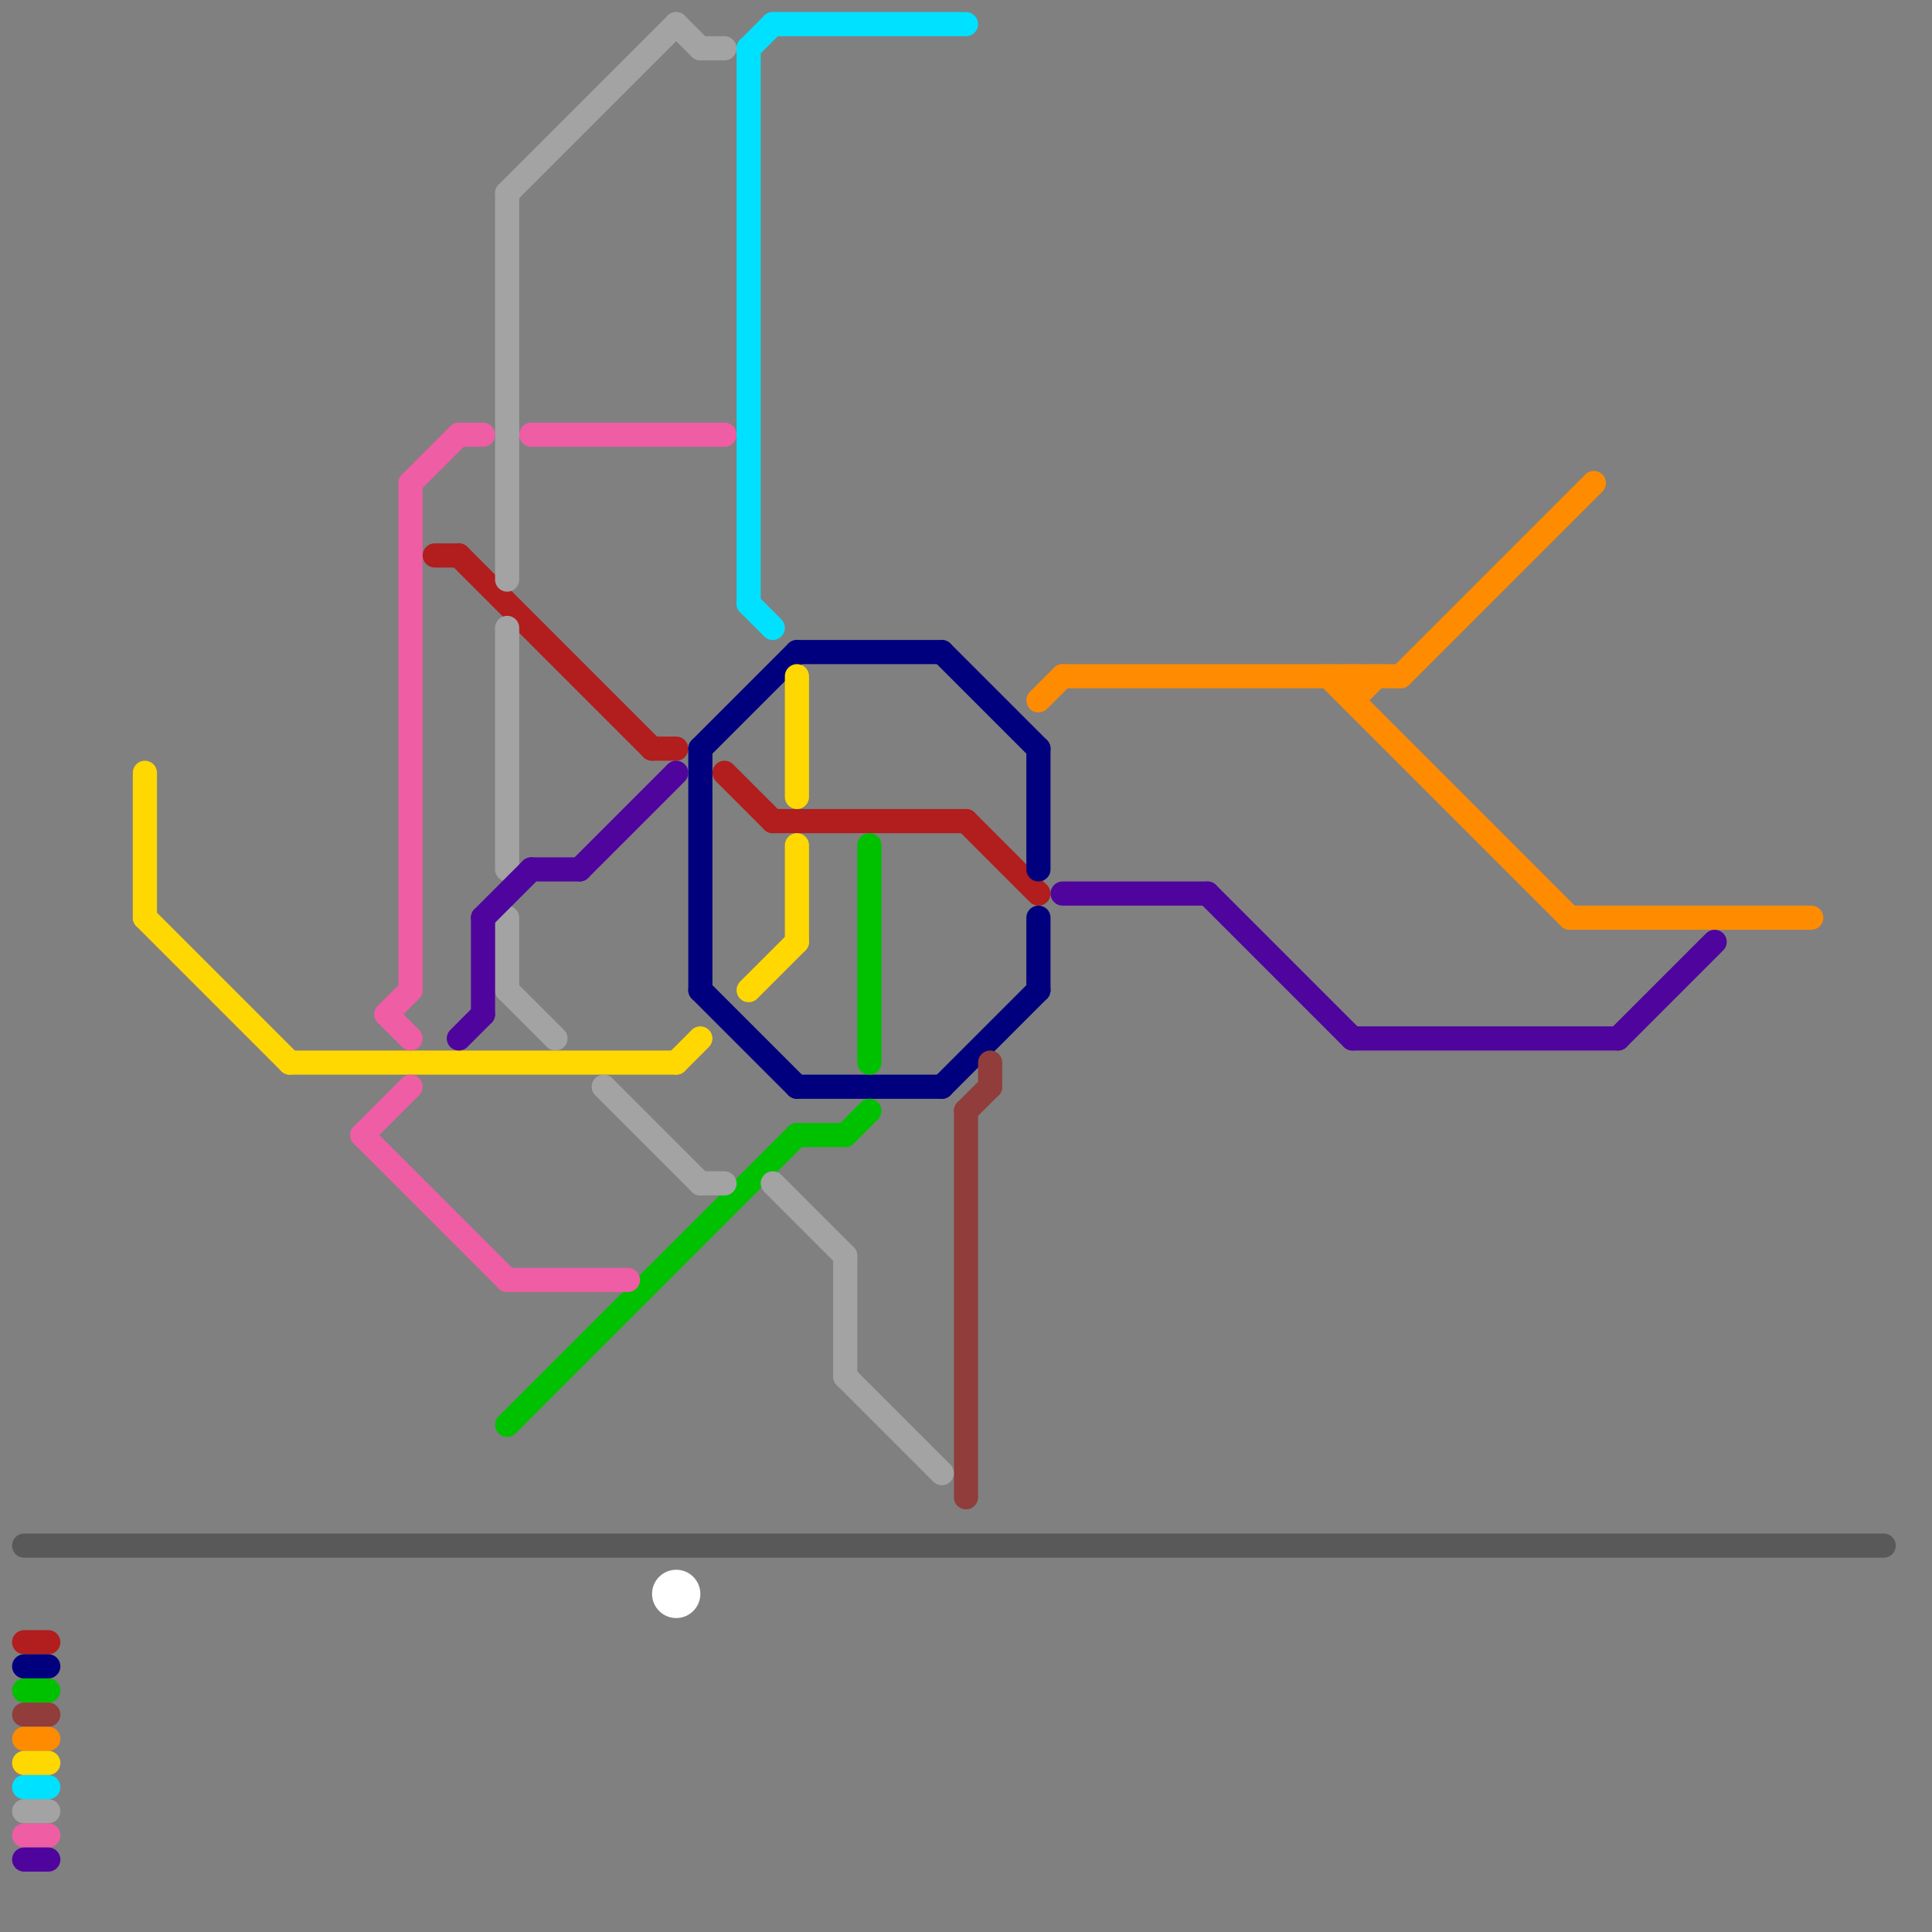 
<svg version="1.1" xmlns="http://www.w3.org/2000/svg" viewBox="0 0 80 80">
<rect x="0" y="0" width="80" height="80" fill="#808080" stroke="none"/>
<style>text { font: 1px Helvetica; font-weight: 600; white-space: pre; dominant-baseline: central; } line { stroke-width: 1; fill: none; stroke-linecap: round; stroke-linejoin: round; } .c0 { stroke: #595959 } .c1 { stroke: #b21d1d } .c2 { stroke: #00007f } .c3 { stroke: #00c100 } .c4 { stroke: #903d3b } .c5 { stroke: #ff8b00 } .c6 { stroke: #ffd701 } .c7 { stroke: #00e1ff } .c8 { stroke: #a3a3a3 } .c9 { stroke: #ef5da4 } .c10 { stroke: #4f049d } .c11 { stroke: #ffffff }</style><defs><g id="wm-xf"><circle r="1.2" fill="#000"/><circle r="0.9" fill="#fff"/><circle r="0.6" fill="#000"/><circle r="0.3" fill="#fff"/></g><g id="wm"><circle r="0.6" fill="#000"/><circle r="0.3" fill="#fff"/></g></defs><line class="c0" x1="1" y1="64" x2="78" y2="64"/><line class="c1" x1="27" y1="31" x2="28" y2="31"/><line class="c1" x1="1" y1="68" x2="2" y2="68"/><line class="c1" x1="18" y1="23" x2="19" y2="23"/><line class="c1" x1="30" y1="32" x2="32" y2="34"/><line class="c1" x1="40" y1="34" x2="43" y2="37"/><line class="c1" x1="19" y1="23" x2="27" y2="31"/><line class="c1" x1="32" y1="34" x2="40" y2="34"/><line class="c2" x1="1" y1="69" x2="2" y2="69"/><line class="c2" x1="39" y1="27" x2="43" y2="31"/><line class="c2" x1="43" y1="38" x2="43" y2="41"/><line class="c2" x1="29" y1="31" x2="29" y2="41"/><line class="c2" x1="29" y1="41" x2="33" y2="45"/><line class="c2" x1="39" y1="45" x2="43" y2="41"/><line class="c2" x1="29" y1="31" x2="33" y2="27"/><line class="c2" x1="33" y1="45" x2="39" y2="45"/><line class="c2" x1="33" y1="27" x2="39" y2="27"/><line class="c2" x1="43" y1="31" x2="43" y2="36"/><line class="c3" x1="1" y1="70" x2="2" y2="70"/><line class="c3" x1="36" y1="35" x2="36" y2="44"/><line class="c3" x1="21" y1="59" x2="33" y2="47"/><line class="c3" x1="35" y1="47" x2="36" y2="46"/><line class="c3" x1="33" y1="47" x2="35" y2="47"/><line class="c4" x1="40" y1="46" x2="41" y2="45"/><line class="c4" x1="41" y1="44" x2="41" y2="45"/><line class="c4" x1="40" y1="46" x2="40" y2="62"/><line class="c4" x1="1" y1="71" x2="2" y2="71"/><line class="c5" x1="44" y1="28" x2="58" y2="28"/><line class="c5" x1="1" y1="72" x2="2" y2="72"/><line class="c5" x1="55" y1="28" x2="65" y2="38"/><line class="c5" x1="65" y1="38" x2="75" y2="38"/><line class="c5" x1="58" y1="28" x2="66" y2="20"/><line class="c5" x1="43" y1="29" x2="44" y2="28"/><line class="c5" x1="56" y1="29" x2="57" y2="28"/><line class="c5" x1="56" y1="28" x2="56" y2="29"/><line class="c6" x1="6" y1="32" x2="6" y2="38"/><line class="c6" x1="28" y1="44" x2="29" y2="43"/><line class="c6" x1="1" y1="73" x2="2" y2="73"/><line class="c6" x1="12" y1="44" x2="28" y2="44"/><line class="c6" x1="33" y1="28" x2="33" y2="33"/><line class="c6" x1="33" y1="35" x2="33" y2="39"/><line class="c6" x1="31" y1="41" x2="33" y2="39"/><line class="c6" x1="6" y1="38" x2="12" y2="44"/><line class="c7" x1="31" y1="25" x2="32" y2="26"/><line class="c7" x1="31" y1="2" x2="32" y2="1"/><line class="c7" x1="1" y1="74" x2="2" y2="74"/><line class="c7" x1="31" y1="2" x2="31" y2="25"/><line class="c7" x1="32" y1="1" x2="40" y2="1"/><line class="c8" x1="28" y1="1" x2="29" y2="2"/><line class="c8" x1="35" y1="57" x2="39" y2="61"/><line class="c8" x1="21" y1="26" x2="21" y2="36"/><line class="c8" x1="32" y1="49" x2="35" y2="52"/><line class="c8" x1="1" y1="75" x2="2" y2="75"/><line class="c8" x1="25" y1="45" x2="29" y2="49"/><line class="c8" x1="29" y1="49" x2="30" y2="49"/><line class="c8" x1="35" y1="52" x2="35" y2="57"/><line class="c8" x1="21" y1="8" x2="28" y2="1"/><line class="c8" x1="21" y1="8" x2="21" y2="24"/><line class="c8" x1="21" y1="38" x2="21" y2="41"/><line class="c8" x1="29" y1="2" x2="30" y2="2"/><line class="c8" x1="21" y1="41" x2="23" y2="43"/><line class="c9" x1="19" y1="18" x2="20" y2="18"/><line class="c9" x1="16" y1="42" x2="17" y2="41"/><line class="c9" x1="15" y1="47" x2="21" y2="53"/><line class="c9" x1="15" y1="47" x2="17" y2="45"/><line class="c9" x1="1" y1="76" x2="2" y2="76"/><line class="c9" x1="22" y1="18" x2="30" y2="18"/><line class="c9" x1="16" y1="42" x2="17" y2="43"/><line class="c9" x1="21" y1="53" x2="26" y2="53"/><line class="c9" x1="17" y1="20" x2="17" y2="41"/><line class="c9" x1="17" y1="20" x2="19" y2="18"/><line class="c10" x1="56" y1="43" x2="67" y2="43"/><line class="c10" x1="50" y1="37" x2="56" y2="43"/><line class="c10" x1="1" y1="77" x2="2" y2="77"/><line class="c10" x1="20" y1="38" x2="20" y2="42"/><line class="c10" x1="67" y1="43" x2="71" y2="39"/><line class="c10" x1="44" y1="37" x2="50" y2="37"/><line class="c10" x1="20" y1="38" x2="22" y2="36"/><line class="c10" x1="24" y1="36" x2="28" y2="32"/><line class="c10" x1="22" y1="36" x2="24" y2="36"/><line class="c10" x1="19" y1="43" x2="20" y2="42"/><circle cx="28" cy="66" r="1" fill="#ffffff" />
</svg>
